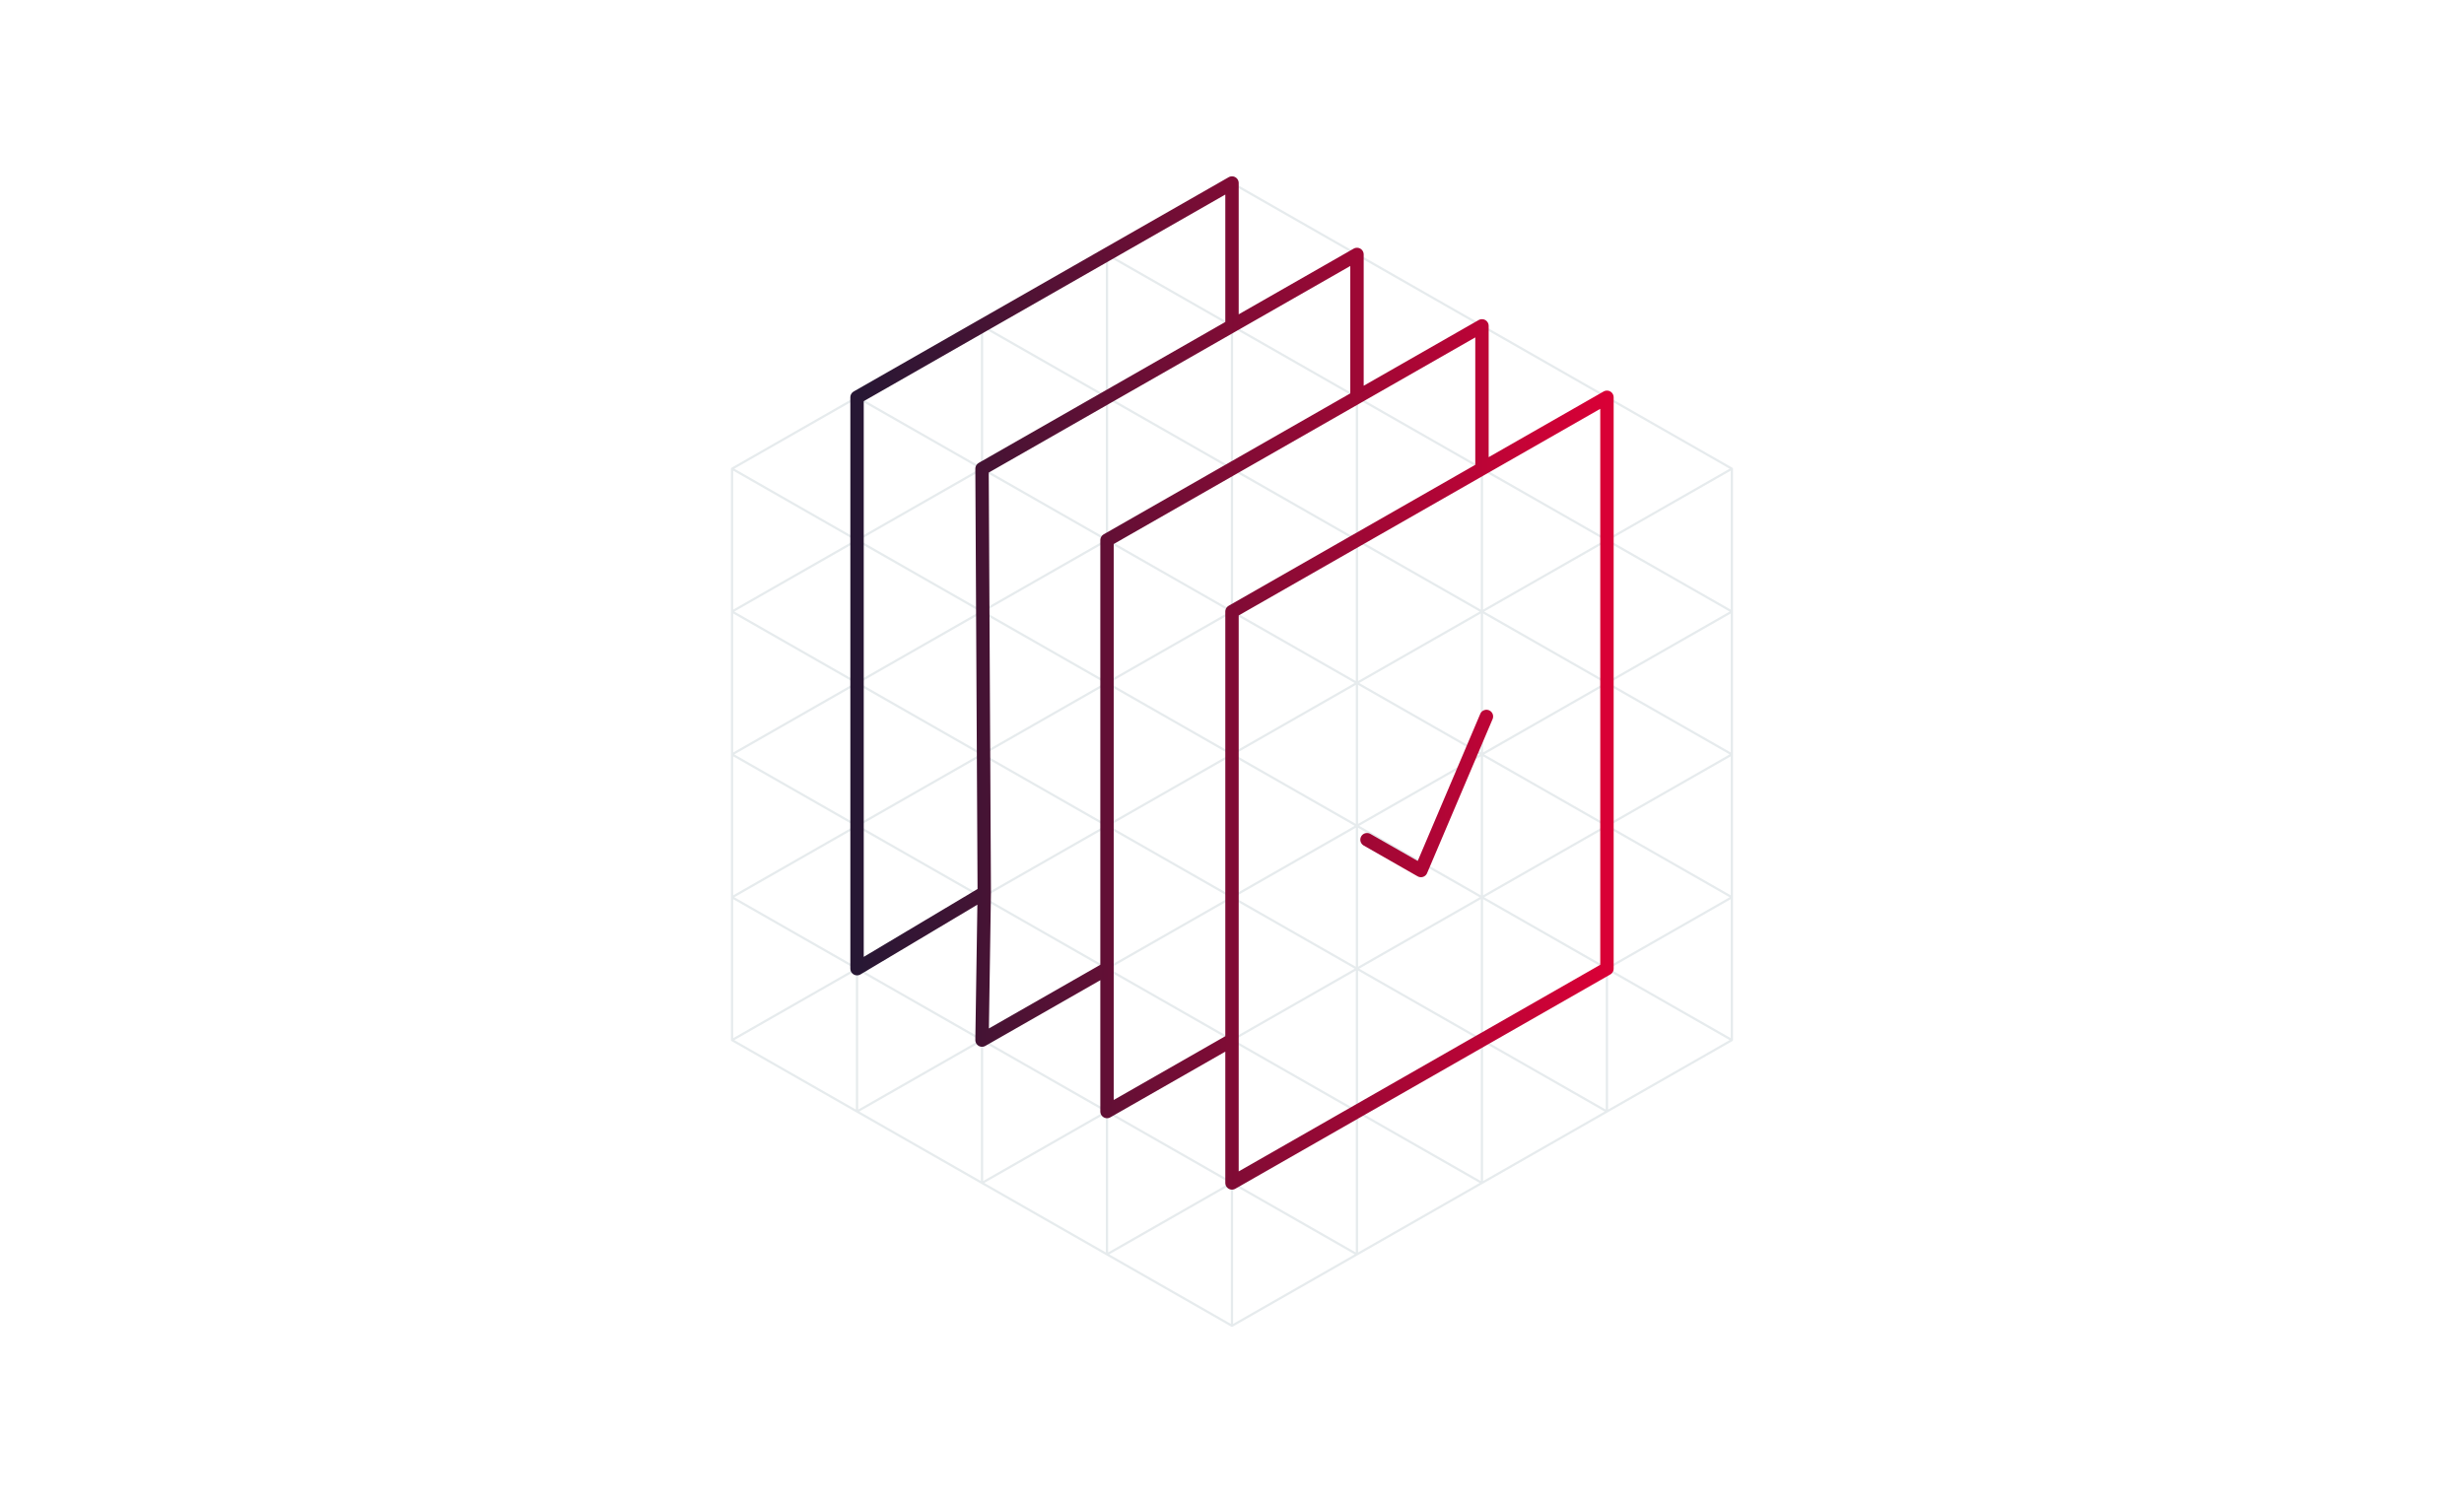 <svg xmlns="http://www.w3.org/2000/svg" fill="none" viewBox="0 0 552 338" height="338" width="552">
<rect fill="white" height="338" width="552"></rect>
<path stroke-linejoin="round" stroke-linecap="round" stroke-width="0.5" stroke="#E6EBED" d="M275.993 297L247.992 281M275.993 297L275.993 265M275.993 297L303.992 281M275.993 265L247.992 281M275.993 265L303.992 281M275.993 265L247.992 249M275.993 265L275.993 233M275.993 265L303.992 249M247.992 281L247.992 249M303.992 281L303.992 249M275.993 233L247.992 249M275.993 233L303.992 249M275.993 233L247.992 217M275.993 233L275.993 201M275.993 233L303.992 217M247.992 249L247.992 217M303.992 249L303.992 217M275.993 201L247.992 217M275.993 201L303.992 217M275.993 201L247.992 185M275.993 201L275.993 169M275.993 201L303.992 185M247.992 217L247.992 185M303.992 217L303.992 185M275.993 169L247.992 185M275.993 169L303.992 185M275.993 169L247.992 153M275.993 169L275.993 137M275.993 169L303.992 153M247.992 185L247.992 153M303.992 185L303.992 153M275.993 137L247.992 153M275.993 137L303.992 153M275.993 137L247.992 121M275.993 137L275.993 105M275.993 137L303.992 121M247.992 153L247.992 121M303.992 153L303.992 121M275.993 105L247.992 121M275.993 105L303.992 121M275.993 105L247.992 89M275.993 105L275.993 73M275.993 105L303.992 89M247.992 121L247.992 89M303.992 121L303.992 89M275.993 73L247.992 89M275.993 73L303.992 89M275.993 73L247.992 57M275.993 73L275.993 41M275.993 73L303.992 57M247.992 89L247.992 57M303.992 89L303.992 57M275.993 41L247.992 57M275.993 41L303.992 57M220 265L248 281L248 249M220 265L192 249M220 265L220 233M220 265L248 249M220 233L192 249M220 233L248 249M220 233L192 217M220 233L220 201M220 233L248 217M192 249L192 217M192 249L164 233M248 249L248 217M220 201L192 217M220 201L248 217M220 201L192 185M220 201L220 169M220 201L248 185M192 217L192 185M192 217L164 233M192 217L164 201M248 217L248 185M220 169L192 185M220 169L248 185M220 169L192 153M220 169L220 137M220 169L248 153M192 185L192 153M192 185L164 201M192 185L164 169M248 185L248 153M220 137L192 153M220 137L248 153M220 137L192 121M220 137L220 105M220 137L248 121M192 153L192 121M192 153L164 169M192 153L164 137M248 153L248 121M220 105L192 121M220 105L248 121M220 105L192 89M220 105L220 73M220 105L248 89M192 121L192 89M192 121L164 137M192 121L164 105M248 121L248 89M220 73L192 89M220 73L248 89M220 73L248 57L248 89M192 89L164 105M331.988 265L303.987 281L303.987 249M331.988 265L303.987 249M331.988 265L331.988 233M331.988 265L359.988 249M331.988 233L303.987 249M331.988 233L359.988 249M331.988 233L303.987 217M331.988 233L331.988 201M331.988 233L359.988 217M303.987 249L303.987 217M359.988 249L359.988 217M359.988 249L387.988 233M331.988 201L303.987 217M331.988 201L359.988 217M331.988 201L303.987 185M331.988 201L331.988 169M331.988 201L359.988 185M303.987 217L303.987 185M359.988 217L359.988 185M359.988 217L387.988 233M359.988 217L387.988 201M331.988 169L303.987 185M331.988 169L359.988 185M331.988 169L303.987 153M331.988 169L331.988 137M331.988 169L359.988 153M303.987 185L303.987 153M359.988 185L359.988 153M359.988 185L387.988 201M359.988 185L387.988 169M331.988 137L303.987 153M331.988 137L359.988 153M331.988 137L303.987 121M331.988 137L331.988 105M331.988 137L359.988 121M303.987 153L303.987 121M359.988 153L359.988 121M359.988 153L387.988 169M359.988 153L387.988 137M331.988 105L303.987 121M331.988 105L359.988 121M331.988 105L303.987 89M331.988 105L331.988 73M331.988 105L359.988 89M303.987 121L303.987 89M359.988 121L359.988 89M359.988 121L387.988 137M359.988 121L387.988 105M331.988 73L303.987 89M331.988 73L359.988 89M331.988 73L303.987 57L303.987 89M359.988 89L387.988 105M303.995 281L303.995 249L303.995 217L303.995 185L303.995 153L303.995 121L303.995 89L303.995 57M191.992 249L191.992 217L191.992 185L191.992 153L191.992 121L191.992 89M164 233L164 201M164 201L164 169M164 169L164 137M164 137L164 105M359.993 249L359.993 217L359.993 185L359.993 153L359.993 121L359.993 89M387.988 233L387.988 201M387.988 201L387.988 169M387.988 169L387.988 137M387.988 137L387.988 105M359.995 249L359.995 217L359.995 185L359.995 153L359.995 121L359.995 89"></path>
<path stroke-linejoin="round" stroke-linecap="round" stroke-width="3" stroke="url(#paint0_linear_3699_2246)" d="M220.5 200L192 217V89L276 41V73M220.5 200L220 233L248 217M220.5 200L220 105L276 73M248 217V249L276 233M248 217V121L304 89M276 233V265L360 217V89L332 105M276 233V137L332 105M332 105V73L304 89M304 89V57L276 73M306.244 188.108L318.327 195.01L333 160.5"></path>
<defs>
<linearGradient gradientUnits="userSpaceOnUse" y2="143.505" x2="360" y1="143.507" x1="192" id="paint0_linear_3699_2246">
<stop stop-color="#271734"></stop>
<stop stop-color="#D90036" offset="1"></stop>
</linearGradient>
</defs>
</svg>
